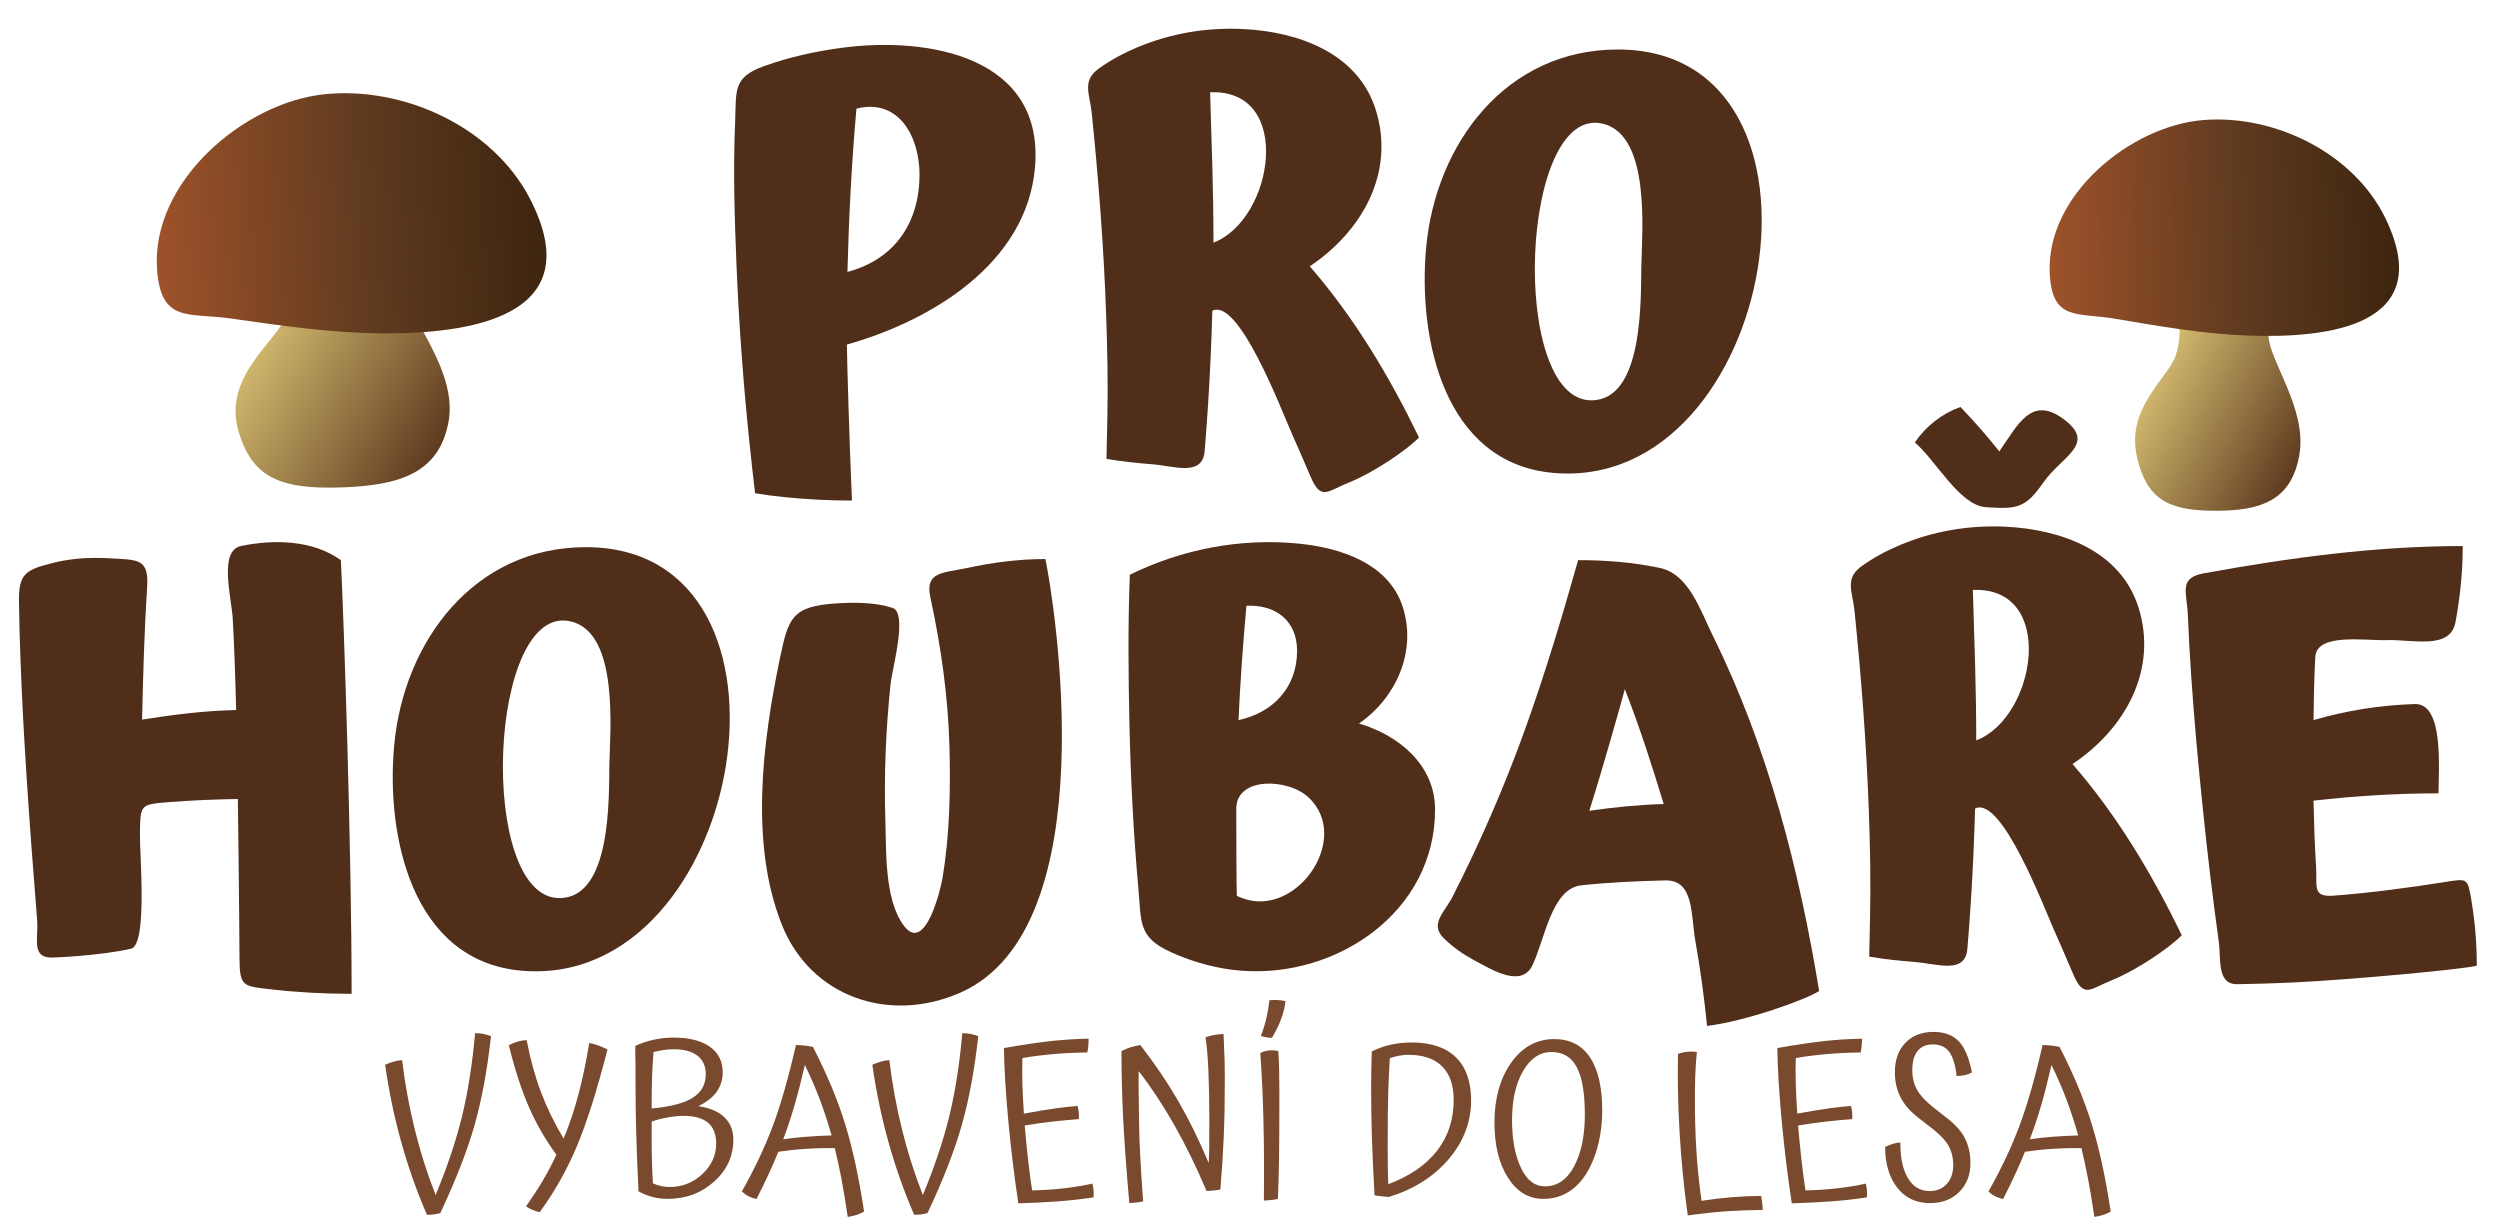 <?xml version="1.0" encoding="utf-8"?>
<!-- Generator: Adobe Illustrator 16.0.3, SVG Export Plug-In . SVG Version: 6.00 Build 0)  -->
<!DOCTYPE svg PUBLIC "-//W3C//DTD SVG 1.1//EN" "http://www.w3.org/Graphics/SVG/1.1/DTD/svg11.dtd">
<svg version="1.1" xmlns="http://www.w3.org/2000/svg" xmlns:xlink="http://www.w3.org/1999/xlink" x="0px" y="0px"
	 width="193.833px" height="94.353px" viewBox="0 0 193.833 94.353" enable-background="new 0 0 193.833 94.353"
	 xml:space="preserve">
<g id="houby">
	<g>
		
			<linearGradient id="SVGID_1_" gradientUnits="userSpaceOnUse" x1="142.376" y1="-29.627" x2="154.502" y2="-22.627" gradientTransform="matrix(0.999 -0.041 0.041 0.999 25.459 63.801)">
			<stop  offset="0" style="stop-color:#D9C173"/>
			<stop  offset="1" style="stop-color:#5E3A1F"/>
		</linearGradient>
		<path fill="url(#SVGID_1_)" d="M168.768,24.02c0,0,0.544,1.712-0.071,3.522c-0.615,1.804-3.888,4.077-3.009,7.899
			c0.757,3.298,2.458,4.156,6.038,4.16c3.58,0.008,5.892-0.79,6.536-4.247c0.672-3.604-2.302-7.334-2.374-9.282
			c-0.069-1.944,0.401-3.722-3.351-3.441C168.783,22.909,168.768,24.02,168.768,24.02z"/>
		
			<linearGradient id="SVGID_2_" gradientUnits="userSpaceOnUse" x1="135.114" y1="-39.971" x2="162.197" y2="-39.971" gradientTransform="matrix(0.999 -0.041 0.041 0.999 25.459 63.801)">
			<stop  offset="0" style="stop-color:#9E522A"/>
			<stop  offset="0.557" style="stop-color:#5E3A1F"/>
			<stop  offset="0.995" style="stop-color:#3E250F"/>
		</linearGradient>
		<path fill="url(#SVGID_2_)" d="M184.965,16.956c-2.451-5.085-8.592-8.084-14.111-7.651c-5.603,0.438-12.201,5.762-11.935,11.851
			c0.166,3.761,2.115,3.059,5.015,3.549c3.467,0.586,6.911,1.192,10.434,1.315C180.556,26.235,188.963,25.258,184.965,16.956
			C183.068,13.023,185.829,18.751,184.965,16.956z"/>
	</g>
	<g>
		
			<linearGradient id="SVGID_3_" gradientUnits="userSpaceOnUse" x1="68.045" y1="30.047" x2="81.572" y2="37.857" gradientTransform="matrix(1.159 -0.079 0.068 0.998 -61.533 0.827)">
			<stop  offset="0" style="stop-color:#D9C173"/>
			<stop  offset="1" style="stop-color:#5E3A1F"/>
		</linearGradient>
		<path fill="url(#SVGID_3_)" d="M22.216,20.532c0,0,0.744,1.888-0.012,3.931c-0.758,2.043-4.943,4.711-3.72,8.94
			c1.052,3.651,3.276,4.533,7.909,4.391c4.637-0.144,7.612-1.13,8.369-5.016c0.789-4.051-3.148-8.084-3.282-10.255
			c-0.134-2.169,0.436-4.169-4.416-3.701C22.212,19.294,22.216,20.532,22.216,20.532z"/>
		
			<linearGradient id="SVGID_4_" gradientUnits="userSpaceOnUse" x1="38.759" y1="21.662" x2="68.973" y2="21.662" gradientTransform="matrix(0.998 -0.068 0.068 0.998 -28.181 -1.29)">
			<stop  offset="0" style="stop-color:#9E522A"/>
			<stop  offset="0.557" style="stop-color:#5E3A1F"/>
			<stop  offset="0.995" style="stop-color:#3E250F"/>
		</linearGradient>
		<path fill="url(#SVGID_4_)" d="M41.096,15.421C38.211,9.828,31.273,6.664,25.13,7.31c-6.233,0.656-13.432,6.789-12.954,13.574
			c0.297,4.186,2.449,3.346,5.698,3.808c3.883,0.549,7.74,1.123,11.673,1.153C36.454,25.902,45.802,24.561,41.096,15.421
			C38.863,11.092,42.111,17.398,41.096,15.421z"/>
	</g>
</g>
<g id="texty">
	<g>
		<g>
			<path fill="#7A4A2F" d="M38.07,80.333c-0.286,2.599-0.708,4.891-1.267,6.869c-0.56,1.981-1.449,4.266-2.666,6.854
				c-0.153,0.042-0.313,0.075-0.477,0.097c-0.166,0.023-0.352,0.032-0.561,0.032c-0.789-1.83-1.452-3.708-1.989-5.634
				c-0.538-1.924-0.955-3.923-1.25-5.998c0.218-0.098,0.432-0.18,0.642-0.238c0.208-0.061,0.433-0.103,0.674-0.123
				c0.219,1.821,0.545,3.61,0.979,5.364c0.432,1.755,0.973,3.456,1.621,5.099c0.899-2.171,1.579-4.197,2.04-6.078
				c0.461-1.881,0.8-4.038,1.02-6.473c0.219,0,0.425,0.018,0.617,0.055C37.645,80.199,37.851,80.257,38.07,80.333z"/>
			<path fill="#7A4A2F" d="M47.102,81.37c-0.844,3.279-1.656,5.827-2.434,7.642c-0.779,1.815-1.724,3.476-2.83,4.979
				c-0.197-0.055-0.39-0.12-0.576-0.196c-0.186-0.08-0.345-0.165-0.476-0.265c0.481-0.681,0.919-1.35,1.308-2.007
				c0.388-0.658,0.736-1.322,1.044-1.993c-0.856-1.171-1.569-2.412-2.139-3.717c-0.57-1.306-1.086-2.896-1.546-4.771
				c0.22-0.123,0.441-0.215,0.666-0.279c0.225-0.068,0.463-0.107,0.716-0.116c0.274,1.448,0.642,2.783,1.101,4.006
				c0.462,1.224,1.049,2.434,1.762,3.629c0.438-1.054,0.819-2.183,1.143-3.392c0.323-1.204,0.605-2.549,0.847-4.031
				c0.263,0.057,0.51,0.128,0.741,0.214C46.658,81.161,46.883,81.261,47.102,81.37z"/>
			<path fill="#7A4A2F" d="M56.859,88.362c0,1.272-0.497,2.357-1.489,3.249c-0.994,0.895-2.202,1.343-3.628,1.343
				c-0.395,0-0.795-0.055-1.202-0.164c-0.405-0.112-0.751-0.254-1.035-0.43c-0.088-1.832-0.148-3.363-0.181-4.599
				c-0.034-1.234-0.05-2.563-0.05-3.989c0-0.132,0-0.272,0-0.42c0-0.146,0-0.382,0-0.699c-0.011-0.395-0.017-0.702-0.017-0.923
				c0-0.218,0-0.432,0-0.639c0.449-0.21,0.926-0.367,1.431-0.479c0.505-0.108,1.014-0.165,1.53-0.165
				c1.207,0,2.145,0.236,2.813,0.706c0.669,0.474,1.003,1.131,1.003,1.977c0,0.581-0.159,1.09-0.476,1.53
				c-0.319,0.439-0.79,0.805-1.416,1.103c0.889,0.132,1.563,0.419,2.024,0.864C56.628,87.072,56.859,87.649,56.859,88.362z
				 M54.72,83.279c0-0.615-0.214-1.09-0.642-1.424c-0.428-0.335-1.042-0.503-1.843-0.503c-0.252,0-0.51,0.02-0.773,0.059
				c-0.264,0.039-0.526,0.092-0.79,0.155c-0.056,0.626-0.094,1.277-0.116,1.952c-0.022,0.671-0.032,1.482-0.032,2.424
				c1.447-0.13,2.508-0.406,3.183-0.83C54.383,84.692,54.72,84.079,54.72,83.279z M50.624,91.751
				c0.197,0.089,0.404,0.157,0.624,0.207c0.22,0.051,0.439,0.074,0.659,0.074c0.986,0,1.836-0.335,2.55-1.006
				c0.713-0.667,1.07-1.451,1.07-2.352c0-0.723-0.208-1.266-0.626-1.619c-0.416-0.355-1.052-0.537-1.908-0.537
				c-0.373,0-0.791,0.042-1.25,0.124c-0.461,0.083-0.867,0.19-1.217,0.322c0,0.229,0,0.462,0,0.699c0,0.234,0,0.476,0,0.716
				c0,0.657,0.007,1.252,0.024,1.785C50.565,90.697,50.59,91.226,50.624,91.751z"/>
			<path fill="#7A4A2F" d="M66.994,93.94c-0.174,0.098-0.355,0.18-0.541,0.245c-0.188,0.067-0.43,0.12-0.725,0.166
				c-0.165-1.128-0.33-2.123-0.493-2.978c-0.165-0.854-0.335-1.64-0.512-2.353c-0.778-0.013-1.54,0.006-2.286,0.058
				c-0.746,0.047-1.443,0.123-2.09,0.221c-0.23,0.572-0.484,1.16-0.764,1.761c-0.279,0.603-0.59,1.239-0.93,1.907
				c-0.208-0.043-0.406-0.111-0.592-0.205c-0.188-0.091-0.368-0.221-0.544-0.385c0.976-1.723,1.774-3.408,2.395-5.062
				c0.619-1.649,1.22-3.748,1.801-6.292c0.296,0.012,0.543,0.027,0.741,0.048c0.197,0.024,0.389,0.058,0.576,0.101
				c1.075,2.085,1.906,4.074,2.493,5.972C66.109,89.041,66.6,91.31,66.994,93.94z M62.404,82.572
				c-0.263,1.152-0.529,2.188-0.798,3.116c-0.269,0.927-0.563,1.809-0.881,2.641c0.527-0.077,1.103-0.139,1.728-0.188
				c0.625-0.052,1.3-0.087,2.023-0.107c-0.274-0.965-0.575-1.887-0.904-2.764C63.242,84.392,62.854,83.493,62.404,82.572z"/>
			<path fill="#7A4A2F" d="M75.847,80.333c-0.285,2.599-0.708,4.891-1.268,6.869c-0.559,1.981-1.447,4.266-2.665,6.854
				c-0.153,0.042-0.313,0.075-0.477,0.097c-0.165,0.023-0.351,0.032-0.56,0.032c-0.791-1.83-1.453-3.708-1.991-5.634
				c-0.537-1.924-0.955-3.923-1.25-5.998c0.219-0.098,0.434-0.18,0.642-0.238c0.208-0.061,0.434-0.103,0.675-0.123
				c0.219,1.821,0.545,3.61,0.979,5.364c0.434,1.755,0.973,3.456,1.621,5.099c0.899-2.171,1.58-4.197,2.039-6.078
				c0.461-1.881,0.802-4.038,1.021-6.473c0.22,0,0.425,0.018,0.616,0.055C75.421,80.199,75.627,80.257,75.847,80.333z"/>
			<path fill="#7A4A2F" d="M84.78,92.838c-0.866,0.13-1.774,0.233-2.723,0.306c-0.948,0.07-1.982,0.122-3.101,0.155
				c-0.318-2.106-0.579-4.247-0.782-6.426c-0.203-2.177-0.315-4.052-0.336-5.617c1.524-0.265,2.748-0.444,3.669-0.544
				c0.922-0.099,1.886-0.158,2.896-0.182c0,0.199-0.009,0.386-0.025,0.568c-0.015,0.182-0.041,0.35-0.074,0.503
				c-0.899,0.009-1.764,0.05-2.592,0.123c-0.827,0.071-1.643,0.172-2.443,0.305c-0.021,0.656-0.021,1.337,0,2.038
				c0.022,0.701,0.061,1.459,0.116,2.273c1.052-0.189,1.868-0.324,2.443-0.404c0.575-0.084,1.148-0.145,1.719-0.189
				c0.044,0.153,0.075,0.313,0.091,0.479c0.017,0.163,0.019,0.343,0.008,0.542c-0.834,0.065-1.555,0.134-2.164,0.205
				c-0.608,0.071-1.287,0.167-2.033,0.288c0.076,0.898,0.162,1.771,0.255,2.615c0.092,0.845,0.2,1.651,0.321,2.42
				c0.91-0.022,1.741-0.077,2.493-0.166c0.751-0.086,1.478-0.205,2.18-0.363c0.044,0.158,0.073,0.338,0.091,0.545
				C84.805,92.521,84.802,92.695,84.78,92.838z"/>
			<path fill="#7A4A2F" d="M88.318,87.179c0.011,0.745,0.041,1.584,0.09,2.508c0.049,0.929,0.124,2.08,0.223,3.466
				c-0.143,0.031-0.308,0.058-0.495,0.081c-0.186,0.02-0.377,0.037-0.576,0.048c-0.23-2.608-0.389-4.792-0.477-6.548
				c-0.088-1.755-0.132-3.505-0.132-5.248c0.011,0,0.027-0.007,0.05-0.017c0.274-0.131,0.512-0.228,0.716-0.289
				c0.202-0.058,0.435-0.112,0.699-0.155c1.129,1.46,2.114,2.915,2.954,4.368c0.839,1.456,1.621,3.048,2.344,4.779
				c0.022-0.36,0.036-0.769,0.041-1.226c0.006-0.454,0.009-1.159,0.009-2.113c0-1.472-0.025-2.745-0.074-3.826
				c-0.049-1.08-0.124-1.945-0.222-2.591c0.274-0.089,0.519-0.147,0.732-0.182c0.213-0.032,0.436-0.056,0.667-0.066
				c0.042,0.933,0.07,1.633,0.082,2.099c0.01,0.467,0.016,0.908,0.016,1.322c0,1.725-0.028,3.232-0.082,4.527
				c-0.056,1.295-0.144,2.665-0.263,4.112c-0.166,0.033-0.333,0.059-0.502,0.075c-0.17,0.016-0.359,0.03-0.567,0.043
				c-0.8-1.887-1.64-3.603-2.518-5.145c-0.879-1.54-1.793-2.925-2.747-4.153c-0.012,0.58-0.01,1.36,0.008,2.336
				C88.311,86.362,88.318,86.96,88.318,87.179z"/>
			<path fill="#7A4A2F" d="M99.194,84.611c0,2.458-0.009,4.192-0.025,5.209c-0.017,1.015-0.046,2.06-0.089,3.134
				c-0.11,0.033-0.264,0.059-0.461,0.081c-0.197,0.023-0.406,0.038-0.625,0.051c0.022-2.185,0.011-4.229-0.033-6.138
				c-0.044-1.907-0.125-3.674-0.247-5.299c0.13-0.076,0.271-0.131,0.419-0.164c0.148-0.033,0.299-0.049,0.451-0.049
				c0.088,0,0.174,0.002,0.255,0.009c0.083,0.005,0.173,0.018,0.271,0.04c0.033,0.461,0.055,0.934,0.066,1.414
				C99.188,83.382,99.194,83.953,99.194,84.611z M99.67,77.619c-0.055,0.469-0.169,0.94-0.345,1.404
				c-0.176,0.469-0.411,0.948-0.708,1.443c-0.132,0-0.263-0.012-0.396-0.035c-0.131-0.022-0.284-0.056-0.46-0.099
				c0.187-0.503,0.332-0.984,0.436-1.44c0.104-0.454,0.178-0.901,0.222-1.34c0.197-0.021,0.412-0.028,0.642-0.015
				C99.292,77.548,99.494,77.574,99.67,77.619z"/>
		</g>
		<g>
			<path fill="#7A4A2F" d="M114.059,85.319c0,1.667-0.576,3.181-1.727,4.539c-1.153,1.361-2.699,2.343-4.641,2.945
				c-0.076,0-0.263-0.014-0.559-0.048c-0.297-0.031-0.482-0.061-0.559-0.083c-0.099-1.754-0.168-3.274-0.207-4.563
				c-0.038-1.29-0.058-2.57-0.058-3.844c0-0.45,0.006-0.925,0.017-1.422c0.01-0.5,0.022-0.94,0.033-1.325
				c0.472-0.23,0.959-0.404,1.464-0.52c0.504-0.114,1.048-0.172,1.63-0.172c1.502,0,2.646,0.384,3.431,1.152
				C113.667,82.746,114.059,83.86,114.059,85.319z M107.757,82.045c-0.055,0.941-0.096,1.816-0.123,2.624
				c-0.028,0.807-0.041,2.201-0.041,4.188c0,0.569,0.003,1.09,0.007,1.554c0.005,0.468,0.02,0.936,0.042,1.407
				c1.667-0.635,2.928-1.504,3.784-2.609c0.855-1.099,1.283-2.408,1.283-3.924c0-1.139-0.299-2.008-0.897-2.605
				c-0.598-0.599-1.467-0.896-2.608-0.896c-0.241,0-0.479,0.021-0.715,0.064C108.253,81.892,108.01,81.956,107.757,82.045z"/>
			<path fill="#7A4A2F" d="M120.509,80.563c1.218,0,2.141,0.476,2.772,1.426c0.631,0.949,0.946,2.334,0.946,4.153
				c0,0.789-0.084,1.57-0.255,2.344c-0.171,0.775-0.414,1.463-0.731,2.067c-0.406,0.788-0.913,1.387-1.522,1.794
				c-0.609,0.404-1.297,0.607-2.064,0.607c-1.131,0-2.044-0.551-2.74-1.645c-0.696-1.098-1.045-2.519-1.045-4.264
				c0-1.886,0.434-3.438,1.301-4.658C118.035,81.173,119.148,80.563,120.509,80.563z M119.785,91.981
				c0.954,0,1.708-0.518,2.262-1.555c0.554-1.033,0.831-2.372,0.831-4.008c0-1.665-0.208-2.893-0.625-3.675
				c-0.417-0.784-1.069-1.178-1.958-1.178c-0.9,0-1.635,0.493-2.205,1.473c-0.571,0.981-0.856,2.253-0.856,3.811
				c0,1.49,0.228,2.72,0.684,3.685C118.373,91.501,118.995,91.981,119.785,91.981z"/>
			<path fill="#7A4A2F" d="M136.55,92.725c0.033,0.184,0.061,0.38,0.083,0.583c0.022,0.201,0.032,0.369,0.032,0.502
				c-1.02,0.011-1.964,0.047-2.83,0.105c-0.866,0.061-1.859,0.168-2.978,0.322c-0.296-2.13-0.507-4.272-0.633-6.424
				c-0.126-2.156-0.167-4.188-0.124-6.098c0.176-0.066,0.34-0.112,0.494-0.14c0.154-0.027,0.329-0.042,0.526-0.042
				c0.066,0,0.137,0.003,0.215,0.009c0.077,0.006,0.153,0.013,0.229,0.023c-0.066,0.626-0.11,1.301-0.132,2.022
				c-0.021,0.729-0.027,1.614-0.016,2.668c0.021,1.35,0.074,2.557,0.156,3.619c0.083,1.063,0.2,2.139,0.354,3.227
				c0.779-0.12,1.568-0.214,2.37-0.28C135.097,92.756,135.848,92.725,136.55,92.725z"/>
			<path fill="#7A4A2F" d="M144.746,92.838c-0.868,0.13-1.776,0.233-2.724,0.306c-0.949,0.07-1.983,0.122-3.101,0.155
				c-0.318-2.106-0.579-4.247-0.783-6.426c-0.202-2.177-0.315-4.052-0.337-5.617c1.525-0.265,2.748-0.444,3.67-0.544
				c0.921-0.099,1.886-0.158,2.895-0.182c0,0.199-0.008,0.386-0.025,0.568c-0.016,0.182-0.041,0.35-0.074,0.503
				c-0.898,0.009-1.763,0.05-2.59,0.123c-0.83,0.071-1.643,0.172-2.444,0.305c-0.022,0.656-0.022,1.337,0,2.038
				c0.022,0.701,0.059,1.459,0.115,2.273c1.053-0.189,1.867-0.324,2.443-0.404c0.577-0.084,1.15-0.145,1.72-0.189
				c0.044,0.153,0.075,0.313,0.091,0.479c0.016,0.163,0.018,0.343,0.008,0.542c-0.835,0.065-1.556,0.134-2.165,0.205
				c-0.608,0.071-1.286,0.167-2.033,0.288c0.078,0.898,0.162,1.771,0.256,2.615c0.092,0.845,0.2,1.651,0.32,2.42
				c0.911-0.022,1.742-0.077,2.494-0.166c0.751-0.086,1.478-0.205,2.179-0.363c0.044,0.158,0.074,0.338,0.091,0.545
				C144.769,92.521,144.767,92.695,144.746,92.838z"/>
			<path fill="#7A4A2F" d="M152.131,87.885c0.22,0.33,0.381,0.685,0.486,1.062c0.105,0.379,0.157,0.793,0.157,1.242
				c0,0.909-0.291,1.653-0.873,2.229c-0.581,0.579-1.328,0.863-2.237,0.863c-1.097,0-1.957-0.401-2.576-1.209
				c-0.619-0.806-0.929-1.855-0.929-3.149c0.175-0.088,0.367-0.168,0.576-0.231c0.208-0.067,0.411-0.105,0.608-0.114
				c-0.012,1.175,0.184,2.096,0.584,2.764c0.4,0.67,0.962,1.006,1.686,1.006c0.549,0,0.989-0.186,1.325-0.553
				c0.334-0.369,0.502-0.854,0.502-1.459c0-0.579-0.131-1.096-0.395-1.554c-0.263-0.454-0.834-1.007-1.711-1.652
				c-0.527-0.396-0.911-0.71-1.151-0.946c-0.242-0.234-0.444-0.48-0.61-0.732c-0.219-0.329-0.384-0.685-0.493-1.069
				c-0.11-0.383-0.165-0.802-0.165-1.25c0-0.956,0.271-1.714,0.814-2.28c0.543-0.563,1.27-0.847,2.181-0.847
				c0.833,0,1.483,0.239,1.949,0.717c0.466,0.476,0.809,1.286,1.029,2.427c-0.153,0.088-0.32,0.153-0.502,0.195
				c-0.181,0.045-0.408,0.073-0.683,0.085c-0.099-0.866-0.291-1.492-0.575-1.877c-0.286-0.384-0.708-0.577-1.267-0.577
				c-0.516,0-0.911,0.172-1.185,0.512c-0.274,0.342-0.411,0.832-0.411,1.479c0,0.596,0.134,1.124,0.403,1.591
				c0.268,0.467,0.842,1.028,1.719,1.687c0.526,0.394,0.907,0.707,1.143,0.938S151.968,87.646,152.131,87.885z"/>
			<path fill="#7A4A2F" d="M163.649,93.94c-0.176,0.098-0.357,0.18-0.543,0.245c-0.187,0.067-0.428,0.12-0.724,0.166
				c-0.165-1.128-0.329-2.123-0.494-2.978c-0.165-0.854-0.334-1.64-0.509-2.353c-0.779-0.013-1.542,0.006-2.287,0.058
				c-0.746,0.047-1.442,0.123-2.089,0.221c-0.231,0.572-0.485,1.16-0.766,1.761c-0.279,0.603-0.59,1.239-0.93,1.907
				c-0.208-0.043-0.406-0.111-0.592-0.205c-0.187-0.091-0.368-0.221-0.542-0.385c0.976-1.723,1.773-3.408,2.393-5.062
				c0.62-1.649,1.222-3.748,1.802-6.292c0.297,0.012,0.543,0.027,0.74,0.048c0.197,0.024,0.39,0.058,0.576,0.101
				c1.076,2.085,1.906,4.074,2.493,5.972C162.763,89.041,163.254,91.31,163.649,93.94z M159.058,82.572
				c-0.262,1.152-0.528,2.188-0.797,3.116c-0.27,0.927-0.563,1.809-0.881,2.641c0.527-0.077,1.104-0.139,1.728-0.188
				c0.625-0.052,1.301-0.087,2.024-0.107c-0.274-0.965-0.576-1.887-0.904-2.764C159.897,84.392,159.509,83.493,159.058,82.572z"/>
		</g>
	</g>
	<g>
		<path fill="#502E1A" d="M27.262,77.053c-2.059,0-4.128-0.104-6.175-0.337c-2.24-0.254-2.508-0.175-2.519-2.447
			c-0.019-4.108-0.081-8.217-0.125-12.322c-1.75,0.036-3.5,0.097-5.245,0.238c-2.356,0.189-2.314,0.156-2.348,2.486
			c-0.023,1.568,0.603,8.588-0.692,8.885c-1.3,0.294-2.642,0.438-3.968,0.555c-0.702,0.063-1.403,0.108-2.106,0.131
			c-1.704,0.058-1.092-1.49-1.203-2.875c-0.296-3.703-0.576-7.406-0.817-11.112c-0.195-3.02-0.362-6.041-0.474-9.063
			c-0.055-1.488-0.098-2.977-0.118-4.467c-0.033-2.19,0.421-2.531,2.604-3.074c1.44-0.365,2.92-0.449,4.398-0.366
			c2.208,0.134,3.081-0.021,2.934,2.248c-0.221,3.415-0.313,6.839-0.391,10.261c2.414-0.388,4.847-0.688,7.292-0.744
			c-0.056-2.352-0.137-4.706-0.262-7.056c-0.088-1.649-1.124-5.307,0.659-5.666c2.552-0.517,5.523-0.472,7.724,1.104
			C26.666,48.203,27.262,65.845,27.262,77.053z"/>
		<path fill="#502E1A" d="M45.423,42.423c18.265,0,12.337,34.397-5.021,32.834c-8.497-0.766-10.488-10.496-9.839-17.481
			C31.317,49.677,36.786,42.423,45.423,42.423z M43.373,69.632c4.042,0,3.828-7.76,3.874-10.315
			c0.049-2.663,0.757-10.188-2.942-11.125C37.829,46.55,36.983,69.632,43.373,69.632z"/>
		<path fill="#502E1A" d="M74.426,76.978c-5.498,2.399-11.589,0.325-13.819-5.311c-2.492-6.297-1.48-14.134-0.147-20.582
			c0.663-3.202,0.952-4.078,4.377-4.301c1.429-0.09,2.977-0.094,4.356,0.344c1.215,0.391-0.016,4.674-0.146,5.923
			c-0.364,3.501-0.513,7.022-0.402,10.543c0.075,2.381-0.08,6.173,1.44,8.187c1.665,2.199,2.861-2.914,2.991-3.702
			c0.559-3.341,0.625-6.818,0.537-10.198c-0.106-3.896-0.657-7.774-1.482-11.58c-0.435-2.006,1.018-1.863,2.802-2.253
			c2.001-0.438,4.069-0.704,6.119-0.704C81.691,46.368,85.906,71.968,74.426,76.978z"/>
		<path fill="#502E1A" d="M111.265,62.774c0,7.908-7.582,13.055-15.002,12.488c-1.888-0.141-3.738-0.654-5.46-1.429
			c-2.576-1.167-2.304-2.304-2.542-4.96c-0.378-4.235-0.599-8.484-0.693-12.734c-0.084-3.854-0.119-7.721,0.031-11.578
			c4.05-1.984,8.58-2.858,13.072-2.415c3.22,0.317,7.013,1.509,8.099,4.942c1.086,3.437-0.536,7.03-3.401,9.007
			C108.454,57.013,111.265,59.304,111.265,62.774z M95.896,69.453c4.348,2.187,9.085-4.403,5.523-7.66
			c-1.582-1.446-5.567-1.591-5.567,0.917C95.852,64.952,95.866,68.93,95.896,69.453z M100.567,50.459
			c0-2.337-1.66-3.597-3.928-3.493c-0.263,2.95-0.483,5.907-0.612,8.866C98.729,55.249,100.567,53.281,100.567,50.459z"/>
		<path fill="#502E1A" d="M132.353,79.542c-0.222-2.219-0.526-4.432-0.913-6.629c-0.346-1.969-0.081-4.707-2.326-4.652
			c-2.173,0.053-4.349,0.15-6.511,0.38c-2.293,0.243-2.818,4.133-3.77,6.166c-0.839,1.796-3.056,0.446-4.533-0.353
			c-0.871-0.47-1.696-1.041-2.395-1.748c-1.07-1.076,0.123-2.017,0.714-3.174c2.137-4.205,4.023-8.535,5.619-12.972
			c1.549-4.319,2.879-8.714,4.119-13.13c2.13,0,4.241,0.161,6.328,0.602c2.269,0.478,3.146,3.298,4.13,5.286
			c4.251,8.601,6.683,18.082,8.229,27.517C140.021,77.502,135.356,79.183,132.353,79.542z M123.228,62.864
			c1.91-0.281,3.835-0.467,5.764-0.527c-0.912-2.996-1.871-5.986-3.014-8.908C125.6,54.858,124.214,59.739,123.228,62.864z"/>
		<path fill="#502E1A" d="M163.723,76.006c-1.683,0.677-2.162,1.435-2.968-0.45c-0.484-1.133-0.973-2.262-1.471-3.385
			c-0.847-1.911-4.109-10.506-6.149-9.482c-0.067,2.443-0.178,4.887-0.335,7.329c-0.076,1.185-0.163,2.365-0.263,3.548
			c-0.166,2.007-2.375,1.146-4.074,1.021c-1.183-0.091-2.367-0.215-3.536-0.417c0.021-1.017,0.043-2.035,0.064-3.053
			c0.06-2.729,0.005-5.461-0.092-8.188c-0.186-5.203-0.585-10.396-1.115-15.579c-0.154-1.501-0.784-2.495,0.559-3.457
			c0.931-0.664,1.943-1.208,3-1.646c2.608-1.089,5.393-1.55,8.209-1.407c4.215,0.212,8.85,1.83,10.246,6.238
			c1.548,4.895-1.073,9.471-5.109,12.16c3.46,3.982,6.177,8.537,8.47,13.275C168.256,73.444,165.726,75.195,163.723,76.006z
			 M148.463,34.303c0.862-1.263,2.096-2.231,3.536-2.75c1.06,1.103,2.064,2.246,3.013,3.447c1.461-2.101,2.49-4.345,4.977-2.511
			c2.623,1.938-0.14,2.883-1.552,4.909c-1.373,1.969-2.005,2.104-4.473,1.925C151.934,39.185,150.098,35.699,148.463,34.303
			C148.9,33.664,149.453,35.146,148.463,34.303z M153.224,57.229v0.177c4.676-1.796,6.245-11.949-0.262-11.664
			C153.077,49.569,153.224,53.4,153.224,57.229z"/>
		<path fill="#502E1A" d="M177.667,76.181c-1.402,0.064-2.804,0.109-4.207,0.126c-1.606,0.017-1.24-1.94-1.434-3.325
			c-0.469-3.349-0.864-6.712-1.213-10.076c-0.369-3.555-0.697-7.113-0.935-10.68c-0.1-1.506-0.185-3.016-0.246-4.525
			c-0.07-1.791-0.751-2.888,1.245-3.251c6.63-1.211,13.314-2.113,20.067-2.113c0,1.983-0.203,3.966-0.565,5.915
			c-0.404,2.16-3.35,1.312-5.33,1.378c-1.673,0.059-5.421-0.58-5.534,1.294c-0.097,1.636-0.114,3.276-0.141,4.909
			c2.55-0.751,5.186-1.157,7.842-1.247c2.294-0.079,1.85,5.034,1.85,6.924c-3.237,0-6.475,0.204-9.692,0.567
			c0.037,1.694,0.09,3.386,0.199,5.074c0.097,1.541-0.333,2.421,1.349,2.294c2.905-0.221,5.815-0.614,8.693-1.066
			c1.682-0.265,1.714-0.331,2.007,1.463c0.273,1.654,0.414,3.35,0.414,5.029C191.192,75.131,182.217,75.973,177.667,76.181z"/>
	</g>
	<g>
		<path fill="#502E1A" d="M66.055,38.81c-1.757,0-3.511-0.09-5.259-0.268c-0.754-0.074-1.504-0.176-2.252-0.299
			c-0.163-1.373-0.316-2.745-0.457-4.121c-0.462-4.495-0.795-9-0.982-13.514c-0.154-3.707-0.268-7.431-0.109-11.14
			c0.104-2.413-0.209-3.458,2.213-4.33c1.976-0.713,4.055-1.172,6.135-1.442c6.672-0.873,15.68,0.704,14.897,9.338
			c-0.675,7.438-8.084,11.85-14.578,13.68C65.663,27.764,65.875,34.782,66.055,38.81z M71.294,13.526c0-2.802-1.522-5.94-4.89-5.104
			c-0.377,4.211-0.592,8.438-0.699,12.661C69.372,20.11,71.294,17.265,71.294,13.526C71.294,11.842,71.294,15.567,71.294,13.526z"/>
		<path fill="#502E1A" d="M104.585,37.411c-1.683,0.68-2.162,1.436-2.968-0.449c-0.485-1.131-0.973-2.258-1.471-3.381
			c-0.846-1.91-4.112-10.513-6.149-9.485c-0.069,2.446-0.178,4.888-0.335,7.329c-0.077,1.183-0.164,2.369-0.262,3.55
			c-0.167,2.009-2.375,1.148-4.074,1.021c-1.183-0.093-2.367-0.216-3.537-0.416c0.021-1.02,0.043-2.04,0.066-3.056
			c0.06-2.73,0.004-5.461-0.094-8.187c-0.185-5.201-0.585-10.395-1.114-15.574c-0.154-1.5-0.786-2.493,0.558-3.455
			c0.93-0.666,1.943-1.209,3-1.649c2.607-1.088,5.393-1.547,8.21-1.406c4.213,0.21,8.849,1.833,10.245,6.24
			c1.549,4.892-1.074,9.463-5.109,12.154c3.46,3.983,6.175,8.537,8.47,13.273C109.118,34.853,106.587,36.604,104.585,37.411z
			 M94.084,18.64v0.173c4.68-1.792,6.245-11.942-0.261-11.656C93.939,10.981,94.084,14.811,94.084,18.64z"/>
		<path fill="#502E1A" d="M125.433,3.838c18.266,0,12.334,34.388-5.021,32.825c-8.497-0.765-10.49-10.494-9.837-17.479
			C111.327,11.087,116.797,3.838,125.433,3.838z M123.38,31.039c4.044,0,3.829-7.76,3.875-10.313
			c0.048-2.665,0.755-10.187-2.943-11.125C117.836,7.962,116.994,31.039,123.38,31.039z"/>
	</g>
</g>
</svg>
